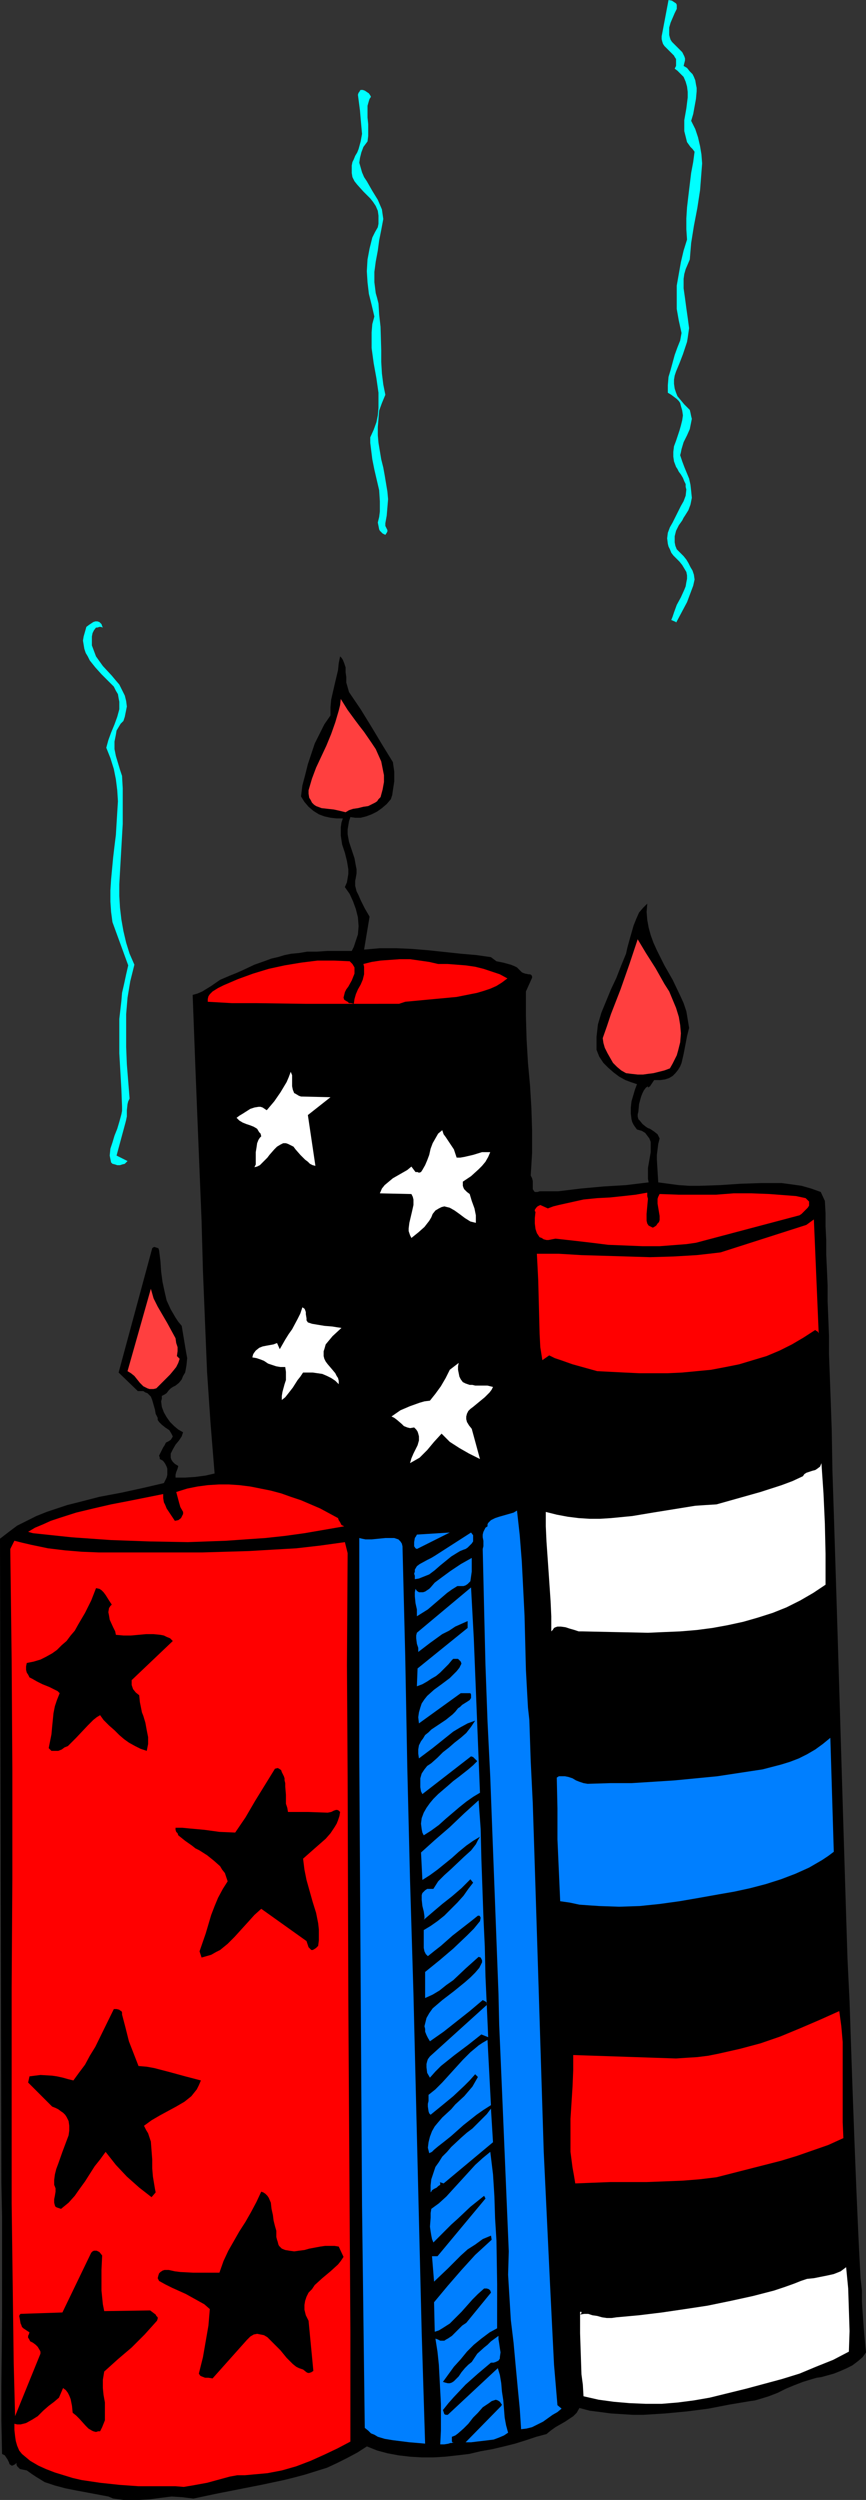<?xml version="1.0" encoding="UTF-8" standalone="no"?>
<svg
   version="1.0"
   width="53.985mm"
   height="155.668mm"
   id="svg34"
   sodipodi:docname="Candles 2.wmf"
   xmlns:inkscape="http://www.inkscape.org/namespaces/inkscape"
   xmlns:sodipodi="http://sodipodi.sourceforge.net/DTD/sodipodi-0.dtd"
   xmlns="http://www.w3.org/2000/svg"
   xmlns:svg="http://www.w3.org/2000/svg">
  <rect width="100%" height="100%" fill="#333333" stroke="none"/>
  <sodipodi:namedview
     id="namedview34"
     pagecolor="#ffffff"
     bordercolor="#000000"
     borderopacity="0.25"
     inkscape:showpageshadow="2"
     inkscape:pageopacity="0.0"
     inkscape:pagecheckerboard="0"
     inkscape:deskcolor="#d1d1d1"
     inkscape:document-units="mm" />
  <defs
     id="defs1">
    <pattern
       id="WMFhbasepattern"
       patternUnits="userSpaceOnUse"
       width="6"
       height="6"
       x="0"
       y="0" />
  </defs>
  <path
     style="fill:#00ffff;fill-opacity:1;fill-rule:evenodd;stroke:none"
     d="M 157.674,7.756 V 8.241 l 0.162,0.646 0.162,0.485 0.323,0.485 0.808,0.808 1.616,1.616 0.485,0.97 0.162,0.485 v 0.485 l -0.162,0.646 -0.162,0.646 0.808,0.485 0.646,0.808 0.646,0.646 0.323,0.646 0.323,0.808 0.162,0.97 0.162,0.808 v 0.808 l -0.162,1.778 -0.646,3.555 -0.485,1.616 0.969,1.939 0.646,1.939 0.485,2.101 0.323,1.939 0.162,2.101 -0.162,2.101 -0.162,2.101 -0.162,2.101 -0.646,4.201 -0.808,4.201 -0.646,4.04 -0.162,1.939 -0.162,1.939 -0.485,1.131 -0.485,1.131 -0.323,1.131 -0.162,1.131 v 1.131 1.131 l 0.323,2.262 0.323,2.424 0.323,2.262 0.323,2.424 -0.162,1.131 -0.162,1.131 -0.162,0.97 -0.323,0.97 -0.646,1.939 -0.808,2.101 -0.808,1.939 -0.323,0.97 -0.162,0.97 v 0.97 l 0.162,1.131 0.323,0.97 0.323,0.808 0.808,0.97 0.808,0.97 0.646,0.646 0.646,0.646 0.162,0.646 0.162,0.808 0.162,0.646 -0.162,0.808 -0.323,1.616 -0.646,1.454 -0.808,1.616 -0.485,1.616 -0.162,0.808 -0.162,0.646 0.485,1.454 0.485,1.293 1.131,2.747 0.323,1.454 0.162,1.454 0.162,1.616 -0.162,0.808 -0.162,0.808 -0.485,1.293 -0.808,1.293 -0.323,0.485 -0.323,0.646 -0.808,1.131 -0.646,1.293 -0.162,0.646 -0.162,0.646 v 0.646 0.808 l 0.162,0.808 0.323,0.808 0.808,0.808 0.808,0.808 0.646,0.808 0.485,0.808 0.485,0.97 0.485,0.808 0.323,0.97 0.162,1.131 -0.323,1.454 -0.485,1.293 -0.969,2.585 -1.292,2.424 -1.292,2.424 v -0.162 l -1.131,-0.485 0.323,-0.808 0.323,-0.97 0.646,-1.778 0.969,-1.778 0.808,-1.778 0.323,-0.808 0.162,-0.97 0.162,-0.808 v -0.808 l -0.162,-0.808 -0.485,-0.808 -0.485,-0.808 -0.646,-0.808 -0.808,-0.808 -0.646,-0.646 -0.485,-0.646 -0.323,-0.808 -0.323,-0.646 -0.162,-0.646 -0.162,-1.293 0.162,-1.293 0.485,-1.293 0.646,-1.131 0.646,-1.293 0.646,-1.293 0.646,-1.293 0.646,-1.131 0.485,-1.293 0.162,-1.454 -0.162,-0.646 v -0.646 l -0.323,-0.646 -0.323,-0.808 -0.485,-0.808 -0.485,-0.646 -0.323,-0.646 -0.323,-0.485 -0.485,-1.293 -0.162,-1.131 v -1.131 l 0.162,-1.293 0.485,-1.293 0.808,-2.424 0.323,-1.131 0.323,-1.293 0.162,-1.131 -0.162,-1.131 -0.323,-1.131 -0.162,-0.646 -0.323,-0.485 -0.485,-0.485 -0.646,-0.485 -0.646,-0.485 -0.808,-0.485 v -1.778 l 0.162,-1.939 0.485,-1.616 0.485,-1.778 0.485,-1.778 0.646,-1.778 0.646,-1.616 0.323,-1.778 -0.646,-2.909 -0.485,-2.747 v -2.747 -2.747 l 0.485,-2.747 0.485,-2.747 0.646,-2.747 0.808,-2.585 -0.162,-2.424 v -2.585 l 0.162,-2.585 0.323,-2.747 0.646,-5.333 0.485,-2.585 0.323,-2.424 -0.485,-0.646 -0.485,-0.485 -0.808,-1.131 -0.323,-1.293 -0.323,-1.293 v -1.293 -1.293 l 0.485,-2.747 0.323,-2.585 V 21.653 l -0.162,-1.293 -0.323,-1.131 -0.485,-1.131 -0.485,-0.485 -0.485,-0.485 -0.485,-0.485 -0.646,-0.485 0.323,-0.646 v -0.646 -0.485 -0.485 l -0.323,-0.485 -0.162,-0.323 -0.808,-0.808 -0.323,-0.323 -0.323,-0.323 -0.808,-0.808 -0.323,-0.485 -0.162,-0.485 -0.162,-0.646 V 8.564 L 157.513,0 l 0.808,0.162 0.485,0.323 0.485,0.323 0.162,0.323 v 0.485 0.485 l -0.485,0.97 -0.485,1.131 -0.485,1.131 -0.323,1.131 v 0.646 z"
     id="path1" />
  <path
     style="fill:#00ffff;fill-opacity:1;fill-rule:evenodd;stroke:none"
     d="m 87.399,22.784 -0.323,0.485 -0.162,0.485 -0.323,1.131 v 1.454 1.293 l 0.162,1.616 v 1.293 1.454 l -0.162,1.293 -0.485,0.646 -0.485,0.646 -0.485,1.293 -0.323,1.293 -0.162,1.131 0.323,1.131 0.323,1.131 0.485,1.131 0.646,0.97 1.292,2.262 1.292,2.101 0.485,1.131 0.485,1.131 0.162,1.131 0.162,1.131 -0.485,2.585 -0.485,2.424 -0.323,2.424 -0.485,2.585 -0.323,2.424 v 2.424 l 0.323,2.585 0.323,1.131 0.323,1.293 0.162,2.585 0.323,2.909 0.162,5.494 v 2.747 l 0.162,2.747 0.323,2.585 0.485,2.424 -0.808,1.939 -0.646,1.778 -0.162,1.939 -0.162,1.939 v 1.939 l 0.162,1.778 0.646,3.878 0.485,1.939 0.323,1.778 0.646,3.878 0.162,1.778 -0.162,1.939 -0.162,1.939 -0.323,1.778 v 0.323 0.323 l 0.323,0.646 0.162,0.323 v 0.323 l -0.162,0.323 -0.323,0.485 -0.646,-0.323 -0.323,-0.323 -0.323,-0.323 -0.162,-0.323 -0.162,-0.808 -0.162,-0.808 0.323,-1.293 0.162,-1.293 v -1.293 -1.131 l -0.162,-2.585 -1.131,-4.848 -0.485,-2.424 -0.323,-2.585 -0.162,-1.293 v -1.293 l 0.808,-1.778 0.646,-1.778 0.323,-1.616 0.162,-1.778 v -1.778 -1.778 l -0.485,-3.393 -0.323,-1.778 -0.323,-1.778 -0.485,-3.555 v -1.939 -1.778 l 0.162,-1.939 0.485,-1.778 -0.646,-2.747 -0.646,-2.585 -0.323,-2.747 -0.162,-2.585 0.162,-2.747 0.485,-2.585 0.323,-1.293 0.323,-1.293 0.646,-1.293 0.646,-1.131 0.162,-0.808 V 52.032 50.74 L 89.015,49.608 88.53,48.477 87.884,47.508 87.238,46.7 85.622,45.084 84.168,43.468 83.522,42.66 83.037,41.691 82.876,40.721 v -1.131 -0.646 l 0.162,-0.808 0.323,-0.646 0.323,-0.808 0.485,-0.808 0.323,-0.808 0.485,-1.778 0.323,-1.778 -0.162,-1.778 -0.162,-1.778 -0.162,-1.939 -0.485,-3.717 0.162,-0.485 0.162,-0.162 0.162,-0.323 0.162,-0.162 h 0.485 l 0.485,0.162 0.485,0.323 0.485,0.323 0.323,0.485 z"
     id="path2" />
  <path
     style="fill:#00ffff;fill-opacity:1;fill-rule:evenodd;stroke:none"
     d="m 24.233,147.694 -0.485,-0.162 h -0.323 l -0.485,0.162 h -0.323 l -0.485,0.646 -0.323,0.646 -0.162,0.808 v 0.808 1.293 l 0.485,1.293 0.485,1.293 0.808,1.131 0.808,1.131 2.1,2.262 0.808,0.97 0.969,1.131 0.646,1.293 0.646,1.293 0.323,1.293 0.162,1.293 -0.162,0.808 -0.162,0.808 -0.162,0.808 -0.323,0.97 -0.646,0.646 -0.485,0.808 -0.485,0.808 -0.162,0.97 -0.162,0.808 -0.162,0.808 v 1.778 l 0.323,1.616 0.485,1.616 0.485,1.616 0.485,1.454 0.162,2.909 v 2.747 5.656 l -0.323,5.656 -0.323,5.656 -0.162,2.909 v 2.747 l 0.162,2.747 0.323,2.747 0.485,2.747 0.646,2.747 0.808,2.585 1.131,2.585 -0.969,3.878 -0.646,3.878 -0.323,3.878 v 3.878 3.878 l 0.162,4.04 0.646,8.08 -0.323,0.646 -0.162,0.646 -0.162,1.454 v 1.454 l -0.162,0.808 -0.162,0.646 -2.1,7.756 2.585,1.293 -0.323,0.323 -0.323,0.323 -0.646,0.162 -0.485,0.162 h -0.646 l -0.485,-0.162 -0.646,-0.162 -0.323,-0.323 -0.162,-0.808 -0.162,-0.808 0.162,-1.616 0.485,-1.454 0.485,-1.616 0.646,-1.616 0.485,-1.616 0.485,-1.778 0.162,-0.808 v -0.97 l -0.162,-4.201 -0.485,-8.403 v -4.04 -4.04 l 0.485,-4.201 0.162,-1.939 0.485,-2.101 0.485,-2.262 0.485,-2.101 -3.716,-10.18 -0.323,-2.424 -0.162,-2.424 v -2.585 l 0.162,-2.585 0.485,-5.171 0.323,-2.747 0.323,-2.585 0.323,-5.333 0.162,-2.585 -0.162,-2.585 -0.323,-2.585 -0.485,-2.424 -0.808,-2.585 -0.969,-2.424 0.485,-1.778 0.646,-1.778 0.808,-1.939 0.646,-1.778 0.485,-1.778 v -0.808 -0.97 l -0.162,-0.808 -0.162,-0.97 -0.485,-0.808 -0.485,-0.97 -1.454,-1.454 -1.454,-1.454 -1.454,-1.616 -1.292,-1.616 -0.485,-0.97 -0.485,-0.808 -0.323,-0.97 -0.162,-0.97 -0.162,-0.97 0.162,-0.97 0.323,-1.131 0.323,-1.131 0.646,-0.485 0.485,-0.323 0.485,-0.323 0.485,-0.162 h 0.485 l 0.485,0.162 0.162,0.162 0.323,0.323 0.162,0.485 z"
     id="path3" />
  <path
     style="fill:#000000;fill-opacity:1;fill-rule:evenodd;stroke:none"
     d="m 82.23,162.884 2.746,4.04 2.585,4.201 2.423,4.04 2.585,4.201 0.323,2.262 v 2.262 l -0.323,2.101 -0.162,1.131 -0.323,0.97 -0.969,1.131 -1.131,0.97 -1.131,0.808 -1.292,0.646 -1.292,0.485 -1.292,0.323 h -1.292 l -1.131,-0.162 -0.323,0.97 -0.162,0.97 -0.162,0.97 v 1.131 l 0.323,1.778 0.646,1.939 0.646,1.939 0.323,1.778 0.162,0.808 v 0.97 l -0.162,0.97 -0.162,0.808 v 1.131 l 0.323,1.293 0.485,0.97 0.485,1.131 0.969,1.939 1.131,1.939 -1.292,7.756 3.716,-0.323 h 3.877 l 3.716,0.162 3.877,0.323 7.593,0.808 3.716,0.323 3.393,0.485 1.292,0.97 1.616,0.323 1.777,0.485 0.808,0.323 0.646,0.323 0.646,0.646 0.485,0.485 0.323,0.162 0.485,0.162 0.808,0.162 h 0.323 l 0.323,0.162 0.162,0.323 v 0.323 l -1.454,3.232 v 5.817 l 0.162,5.494 0.323,5.494 0.485,5.333 0.323,5.332 0.162,5.171 v 5.333 l -0.162,2.747 -0.162,2.585 0.162,0.323 0.162,0.323 0.162,0.646 v 1.293 0.646 l 0.323,0.485 0.162,0.162 h 0.323 0.323 l 0.485,-0.162 h 2.262 1.131 0.969 l 5.331,-0.646 5.331,-0.485 5.331,-0.323 5.331,-0.646 -0.162,-0.808 v -0.808 -1.778 l 0.646,-3.717 v -0.808 -0.808 -0.808 l -0.323,-0.808 -0.485,-0.646 -0.485,-0.646 -0.808,-0.485 -1.131,-0.323 -0.485,-0.646 -0.323,-0.485 -0.323,-0.646 -0.162,-0.646 -0.162,-1.293 v -1.454 l 0.162,-1.454 0.808,-2.747 0.485,-1.293 -1.454,-0.485 -1.292,-0.485 -1.454,-0.808 -1.292,-0.97 -1.292,-1.131 -1.131,-1.131 -0.969,-1.454 -0.646,-1.616 v -1.454 -1.616 l 0.162,-1.454 0.162,-1.454 0.808,-2.747 1.131,-2.747 1.131,-2.747 1.292,-2.747 1.131,-2.909 1.131,-2.747 0.323,-1.454 0.485,-1.778 0.969,-3.393 0.646,-1.616 0.646,-1.454 0.969,-1.131 0.485,-0.485 0.485,-0.485 -0.162,1.939 0.162,1.939 0.323,1.778 0.485,1.778 0.646,1.778 0.808,1.778 1.777,3.555 1.939,3.393 1.777,3.717 0.808,1.778 0.646,1.939 0.323,1.939 0.323,1.939 -0.485,1.939 -0.808,4.201 -0.485,2.101 -0.323,0.808 -0.485,0.808 -0.646,0.808 -0.646,0.646 -0.808,0.485 -0.969,0.323 -1.131,0.162 h -1.454 l -0.323,0.485 -0.323,0.485 -0.323,0.485 -0.485,0.323 v -0.323 l -0.485,0.323 -0.485,0.646 -0.323,0.646 -0.323,0.808 -0.485,1.778 -0.162,1.778 -0.162,0.646 v 0.485 l 0.162,0.646 0.323,0.323 0.646,0.808 0.808,0.646 0.485,0.323 0.485,0.162 0.969,0.646 0.808,0.646 0.485,0.97 -0.323,1.293 -0.162,1.293 -0.162,1.293 v 1.131 l 0.323,5.333 2.423,0.323 2.423,0.323 2.423,0.162 h 2.423 l 4.847,-0.162 4.847,-0.323 4.847,-0.162 h 2.423 2.423 l 2.423,0.323 2.262,0.323 2.262,0.646 2.262,0.808 0.969,2.101 0.162,2.909 v 3.07 l 0.162,3.232 v 3.393 l 0.162,3.555 0.162,3.717 v 3.717 l 0.162,4.04 0.162,4.201 v 4.201 l 0.162,4.363 0.162,4.363 0.162,4.525 0.162,4.686 0.162,9.534 0.323,9.857 0.323,10.18 0.323,10.342 0.323,10.503 1.292,42.822 0.323,10.503 0.323,10.503 0.323,10.18 0.485,10.019 0.323,9.695 0.162,4.686 0.162,4.686 0.162,4.525 0.162,4.363 0.162,4.363 0.162,4.201 0.162,4.04 0.162,4.04 0.162,3.717 0.162,3.717 0.162,3.555 0.162,3.393 0.162,3.07 0.162,3.07 0.323,2.909 v 2.585 l 0.162,2.585 0.162,2.262 0.162,2.101 0.162,1.778 0.162,1.778 0.162,1.454 -0.808,1.131 -1.131,0.97 -1.292,0.97 -1.292,0.646 -1.454,0.646 -1.616,0.646 -2.908,0.808 -1.131,0.162 -1.131,0.323 -2.1,0.646 -2.1,0.808 -1.939,0.808 -1.939,0.97 -2.1,0.808 -2.1,0.646 -1.131,0.323 -1.131,0.162 -4.847,0.808 -5.008,0.97 -5.008,0.646 -5.17,0.485 -5.17,0.323 h -2.423 l -2.585,-0.162 -2.585,-0.162 -2.423,-0.323 -2.585,-0.323 -2.423,-0.646 -0.646,1.131 -0.808,0.808 -0.969,0.646 -0.969,0.646 -2.262,1.293 -1.131,0.808 -0.969,0.808 -2.423,0.646 -2.423,0.808 -2.585,0.808 -2.585,0.646 -2.746,0.646 -2.746,0.485 -2.746,0.646 -2.746,0.323 -2.908,0.323 -2.746,0.162 h -2.746 l -2.746,-0.162 -2.746,-0.323 -2.585,-0.485 -2.423,-0.646 -2.423,-0.97 -2.262,1.454 -2.423,1.293 -2.262,1.131 -2.423,1.131 -2.585,0.808 -2.585,0.808 -2.423,0.646 -2.585,0.646 -5.331,1.131 -10.662,2.101 -5.331,1.131 -1.292,-0.162 -1.292,-0.162 -2.585,-0.162 -2.585,0.323 -2.423,0.323 -2.585,0.162 h -2.423 -1.292 l -1.131,-0.162 -1.292,-0.162 -1.131,-0.485 -5.17,-0.97 -2.585,-0.485 -2.423,-0.485 -2.423,-0.646 -2.423,-0.808 -2.1,-1.293 -0.969,-0.646 -1.131,-0.808 -0.808,-0.162 -0.808,-0.162 -0.323,-0.323 -0.323,-0.323 -0.162,-0.323 v -0.485 l -0.323,0.323 -0.323,0.162 -0.323,0.162 H 2.746 l -0.485,-0.323 -0.162,-0.485 -0.323,-0.646 -0.323,-0.485 -0.323,-0.485 -0.323,-0.162 -0.323,-0.162 -0.162,-7.918 v -8.08 l 0.162,-15.998 v -15.998 -7.918 l -0.162,-7.918 v -0.162 L 0,362.126 l 2.1,-1.616 1.939,-1.454 2.262,-1.131 2.262,-1.131 2.423,-0.97 2.423,-0.808 2.423,-0.808 2.585,-0.646 5.008,-1.293 5.17,-0.97 5.17,-1.131 4.847,-1.131 0.323,-0.646 0.323,-0.646 0.162,-0.646 v -0.646 -0.808 l -0.162,-0.485 -0.323,-0.646 -0.323,-0.485 -0.323,-0.323 -0.323,-0.162 -0.323,-0.162 v -0.323 l -0.162,-0.485 0.323,-0.646 0.646,-1.293 0.323,-0.485 0.323,-0.646 0.646,-0.323 0.485,-0.323 0.323,-0.485 0.162,-0.323 -0.162,-0.323 -0.162,-0.323 -0.485,-0.808 -0.969,-0.646 -0.808,-0.646 -0.646,-0.646 -0.323,-0.485 v -0.485 l -0.485,-0.97 -0.162,-0.97 -0.646,-2.262 -0.323,-0.808 -0.485,-0.485 -0.323,-0.323 -0.485,-0.162 -0.485,-0.323 h -0.485 -0.808 l -4.523,-4.363 7.916,-29.248 0.162,-0.162 0.323,-0.162 0.485,0.162 0.485,0.162 0.162,0.485 0.323,2.585 0.162,2.424 0.323,2.424 0.485,2.262 0.485,2.101 0.969,2.101 1.131,1.939 0.646,0.97 0.808,0.97 0.323,1.939 0.323,1.939 0.323,1.939 0.323,1.778 -0.162,1.616 -0.162,0.97 -0.162,0.808 -0.485,0.808 -0.323,0.808 -0.646,0.808 -0.808,0.646 -0.646,0.323 -0.485,0.323 -0.485,0.485 -0.485,0.646 -0.485,0.323 -0.646,0.323 v 0.646 l -0.162,0.646 0.162,1.293 0.485,1.293 0.646,1.131 0.808,1.131 0.969,0.97 0.969,0.808 1.131,0.646 -0.162,0.485 -0.162,0.485 -0.646,0.97 -0.808,0.97 -0.646,1.131 -0.485,0.97 v 0.485 0.485 l 0.162,0.485 0.323,0.485 0.485,0.485 0.808,0.485 -0.162,0.646 -0.323,0.808 -0.162,0.646 v 0.646 h 2.262 l 2.423,-0.162 2.423,-0.323 2.1,-0.485 -0.969,-11.958 -0.808,-11.958 -0.485,-11.796 -0.485,-11.958 -0.323,-11.796 -0.485,-11.958 -0.485,-11.958 -0.485,-12.119 -0.646,-17.129 1.131,-0.323 1.131,-0.485 2.1,-1.293 2.1,-1.454 1.131,-0.485 1.131,-0.485 1.616,-0.646 1.454,-0.646 2.746,-1.293 2.746,-0.97 1.292,-0.485 1.454,-0.323 1.616,-0.485 1.616,-0.323 1.777,-0.162 1.939,-0.323 h 2.262 l 2.423,-0.162 h 5.816 l 0.485,-0.97 0.323,-0.97 0.323,-0.97 0.323,-0.97 0.162,-1.939 -0.162,-2.101 -0.485,-1.939 -0.646,-1.778 -0.808,-1.778 -1.131,-1.616 0.485,-1.131 0.162,-0.97 0.162,-0.97 v -1.131 l -0.323,-1.939 -0.485,-1.939 -0.646,-1.939 -0.323,-2.101 v -0.97 -0.97 l 0.162,-1.131 0.323,-0.97 H 79.322 l -1.454,-0.162 -1.454,-0.323 -1.292,-0.485 -1.292,-0.808 -1.131,-0.97 -0.969,-1.131 -0.808,-1.293 0.323,-2.585 0.646,-2.424 0.646,-2.585 0.808,-2.424 0.808,-2.424 1.131,-2.262 1.131,-2.262 1.454,-2.101 v -1.939 l 0.162,-1.778 0.808,-3.555 0.808,-3.393 0.162,-1.616 0.323,-1.616 0.323,0.323 0.323,0.485 0.323,0.808 0.323,0.97 v 1.131 l 0.162,1.131 v 1.293 l 0.323,1.131 z"
     id="path4" />
  <path
     style="fill:#ff3f3f;fill-opacity:1;fill-rule:evenodd;stroke:none"
     d="m 89.661,187.607 -0.485,0.485 -0.323,0.485 -0.485,0.323 -0.646,0.323 -0.969,0.485 -1.131,0.162 -1.292,0.323 -1.131,0.162 -0.969,0.323 -0.808,0.485 -1.292,-0.323 -1.454,-0.323 -1.454,-0.162 -1.454,-0.162 -1.292,-0.485 -0.485,-0.323 -0.485,-0.485 -0.323,-0.646 -0.323,-0.485 -0.162,-0.97 v -0.808 l 0.808,-2.747 0.969,-2.585 2.423,-5.171 1.131,-2.747 0.969,-2.747 0.808,-2.747 0.323,-1.293 0.162,-1.454 0.808,1.293 0.808,1.293 1.777,2.424 0.969,1.293 1.131,1.454 1.777,2.585 0.969,1.454 0.646,1.454 0.646,1.454 0.323,1.616 0.323,1.616 v 1.616 l -0.323,1.778 z"
     id="path5" />
  <path
     style="fill:#ff3f3f;fill-opacity:1;fill-rule:evenodd;stroke:none"
     d="m 157.836,251.436 -1.292,0.485 -1.292,0.323 -1.292,0.323 -1.292,0.162 -1.131,0.162 h -1.292 l -1.454,-0.162 -1.292,-0.162 -1.131,-0.646 -0.969,-0.808 -0.969,-0.97 -0.646,-1.131 -0.646,-1.131 -0.646,-1.293 -0.323,-1.131 -0.162,-1.131 0.969,-2.747 0.969,-2.909 2.262,-5.817 2.1,-5.979 0.969,-2.909 0.969,-2.909 0.969,1.616 0.969,1.616 2.262,3.555 2.1,3.717 1.131,1.778 0.808,1.939 0.808,1.939 0.646,2.101 0.323,1.939 0.162,1.939 -0.162,2.101 -0.485,1.939 -0.323,1.131 -0.485,0.97 -0.485,0.97 z"
     id="path6" />
  <path
     style="fill:#ff0000;fill-opacity:1;fill-rule:evenodd;stroke:none"
     d="m 82.391,226.228 0.646,0.646 0.485,0.808 v 0.646 0.808 l -0.323,0.808 -0.323,0.808 -0.808,1.454 -0.485,0.646 -0.323,0.646 -0.162,0.646 -0.162,0.646 0.162,0.485 0.485,0.323 0.323,0.162 0.323,0.323 h 0.485 l 0.646,0.162 0.162,-1.131 0.323,-1.131 0.485,-1.131 0.646,-1.131 0.485,-1.131 0.323,-1.293 v -1.131 -0.646 l -0.162,-0.646 1.939,-0.485 2.1,-0.323 2.262,-0.162 2.262,-0.162 h 2.423 l 2.262,0.323 2.262,0.323 2.1,0.485 h 2.262 l 2.1,0.162 2.1,0.162 2.262,0.323 1.939,0.485 1.939,0.646 1.939,0.646 1.777,0.97 -1.292,0.97 -1.292,0.808 -1.454,0.646 -1.454,0.485 -1.616,0.485 -1.616,0.323 -3.231,0.646 -6.947,0.646 -3.393,0.323 -1.777,0.162 -1.454,0.485 H 88.692 83.199 71.89 l -11.632,-0.162 h -5.654 l -5.654,-0.323 v -0.646 l 0.162,-0.646 0.323,-0.485 0.646,-0.646 1.292,-0.808 1.292,-0.646 3.393,-1.454 3.554,-1.293 3.716,-1.131 3.716,-0.808 3.877,-0.646 3.877,-0.485 h 3.877 z"
     id="path7" />
  <path
     style="fill:#ffffff;fill-opacity:1;fill-rule:evenodd;stroke:none"
     d="m 70.921,258.061 6.947,0.162 -5.331,4.201 1.777,11.958 -0.646,-0.162 -0.646,-0.323 -0.485,-0.485 -0.646,-0.485 -1.131,-1.131 -1.131,-1.293 -0.485,-0.646 -0.646,-0.323 -0.646,-0.323 -0.485,-0.162 h -0.646 l -0.646,0.323 -0.808,0.485 -0.646,0.646 -1.131,1.293 -0.485,0.646 -0.646,0.646 -0.485,0.485 -0.646,0.646 -0.646,0.323 -0.646,0.162 0.323,-0.646 v -0.808 -2.101 l 0.162,-0.97 0.162,-1.131 0.323,-0.808 0.323,-0.485 0.323,-0.323 -0.162,-0.646 -0.323,-0.323 -0.485,-0.808 -0.808,-0.485 -0.808,-0.323 -0.969,-0.323 -0.808,-0.323 -0.808,-0.485 -0.646,-0.646 0.646,-0.485 0.808,-0.485 1.777,-1.131 0.969,-0.323 0.969,-0.162 h 0.485 l 0.485,0.162 0.485,0.323 0.485,0.323 1.777,-2.101 1.454,-2.101 1.454,-2.424 0.485,-1.131 0.485,-1.293 0.323,0.808 v 0.808 1.778 l 0.162,0.808 0.323,0.808 0.323,0.162 0.808,0.485 z"
     id="path8" />
  <path
     style="fill:#ffffff;fill-opacity:1;fill-rule:evenodd;stroke:none"
     d="m 107.593,272.443 h 0.808 l 0.969,-0.162 2.1,-0.485 2.1,-0.646 h 1.131 0.808 l -0.485,1.131 -0.646,1.131 -0.808,0.97 -0.808,0.808 -1.777,1.616 -1.939,1.293 v 0.485 0.485 l 0.162,0.485 0.162,0.323 0.646,0.646 0.646,0.485 0.485,1.616 0.646,1.778 0.323,1.616 v 0.808 0.97 l -0.646,-0.162 -0.646,-0.162 -1.292,-0.808 -1.292,-0.97 -1.131,-0.808 -1.131,-0.646 -0.646,-0.162 -0.646,-0.162 -0.646,0.162 -0.646,0.323 -0.808,0.485 -0.646,0.808 -0.323,0.808 -0.485,0.808 -1.131,1.454 -1.454,1.293 -1.616,1.293 -0.323,-0.646 -0.162,-0.485 -0.162,-0.485 v -0.646 l 0.162,-1.293 0.646,-2.747 0.323,-1.454 v -0.646 -0.646 l -0.162,-0.646 -0.323,-0.646 -7.431,-0.162 0.485,-1.131 0.646,-0.808 0.969,-0.808 0.969,-0.808 2.262,-1.293 1.131,-0.646 0.969,-0.808 0.485,0.646 0.485,0.646 h 0.485 l 0.323,0.162 0.485,-0.162 0.323,-0.485 0.646,-1.131 0.485,-1.131 0.485,-1.293 0.323,-1.454 0.485,-1.293 0.646,-1.131 0.646,-1.131 0.969,-0.808 0.323,0.97 0.485,0.646 0.969,1.454 0.969,1.454 0.323,0.97 z"
     id="path9" />
  <path
     style="fill:#ff0000;fill-opacity:1;fill-rule:evenodd;stroke:none"
     d="m 152.343,287.309 0.162,0.646 0.323,0.485 0.646,0.323 0.323,0.162 0.323,-0.162 0.485,-0.323 0.323,-0.485 0.323,-0.323 0.162,-0.485 v -0.97 l -0.162,-0.97 -0.162,-0.97 -0.162,-0.97 v -1.131 l 0.162,-0.485 0.323,-0.646 4.523,0.162 h 4.362 4.362 l 4.2,-0.323 h 4.2 l 4.2,0.162 4.2,0.323 2.1,0.162 2.262,0.485 0.323,0.323 0.323,0.323 0.162,0.162 v 0.323 0.646 l -0.323,0.485 -0.969,0.97 -0.485,0.485 -0.485,0.323 -24.394,6.464 -2.262,0.323 -2.1,0.162 -4.2,0.323 h -4.039 l -4.039,-0.162 -4.039,-0.162 -3.877,-0.485 -4.2,-0.485 -4.362,-0.485 -0.808,0.162 -0.808,0.162 h -0.485 l -0.646,-0.162 -0.485,-0.323 -0.485,-0.162 -0.323,-0.485 -0.323,-0.485 -0.323,-0.97 -0.162,-1.293 v -1.293 l 0.162,-1.454 -0.162,-0.162 v -0.323 l 0.323,-0.485 0.323,-0.323 0.646,-0.323 1.777,0.808 1.292,-0.485 1.292,-0.323 2.908,-0.646 2.908,-0.646 3.231,-0.323 3.069,-0.162 3.069,-0.323 2.908,-0.323 2.746,-0.485 v 0.808 l 0.162,0.646 -0.162,1.778 -0.162,1.778 z"
     id="path10" />
  <path
     style="fill:#ff0000;fill-opacity:1;fill-rule:evenodd;stroke:none"
     d="m 192.893,313.81 -0.162,-0.323 -0.162,-0.162 -0.323,-0.162 -0.162,-0.162 -2.746,1.778 -2.746,1.616 -2.908,1.454 -3.069,1.293 -3.231,0.97 -3.231,0.97 -3.231,0.646 -3.393,0.646 -3.393,0.323 -3.393,0.323 -3.393,0.162 h -3.393 -3.393 l -3.393,-0.162 -3.231,-0.162 -3.231,-0.162 -2.908,-0.808 -2.908,-0.808 -2.746,-0.97 -1.454,-0.485 -1.292,-0.646 -1.616,1.131 -0.485,-3.07 -0.162,-3.07 -0.162,-6.302 -0.162,-6.302 -0.162,-3.232 -0.162,-3.07 h 5.17 l 5.331,0.323 10.824,0.323 5.331,0.162 5.493,-0.162 5.493,-0.323 2.908,-0.323 2.746,-0.323 20.194,-6.464 1.777,-1.293 z"
     id="path11" />
  <path
     style="fill:#ff3f3f;fill-opacity:1;fill-rule:evenodd;stroke:none"
     d="m 41.68,319.142 0.646,0.646 -0.323,0.97 -0.485,0.97 -0.646,0.808 -0.808,0.97 -1.616,1.616 -1.616,1.616 -0.646,0.162 h -0.485 -0.485 l -0.485,-0.162 -0.969,-0.485 -0.808,-0.808 -0.646,-0.808 -0.646,-0.808 -0.808,-0.646 -0.808,-0.485 5.493,-19.391 0.323,1.131 0.323,1.131 0.969,1.939 1.131,1.939 1.131,1.939 0.969,1.778 0.969,1.778 0.162,1.131 0.323,0.97 v 0.97 z"
     id="path12" />
  <path
     style="fill:#ffffff;fill-opacity:1;fill-rule:evenodd;stroke:none"
     d="m 72.537,311.224 0.969,0.323 0.969,0.162 1.939,0.323 1.939,0.162 0.969,0.162 1.131,0.162 -2.1,1.939 -0.808,0.97 -0.808,0.97 -0.323,1.131 -0.162,0.485 v 0.646 0.485 l 0.162,0.646 0.323,0.646 0.485,0.646 0.969,1.131 0.808,0.97 0.323,0.646 0.323,0.485 0.162,0.646 v 0.808 l -0.808,-0.808 -0.969,-0.646 -0.969,-0.485 -1.131,-0.485 -1.131,-0.162 -1.131,-0.162 h -1.131 -1.131 l -0.646,0.97 -0.646,0.808 -1.131,1.778 -1.131,1.454 -0.646,0.808 -0.808,0.646 v -0.97 l 0.162,-0.97 0.485,-1.778 0.323,-0.97 v -0.97 -0.97 l -0.162,-1.131 h -1.131 l -0.969,-0.162 -0.969,-0.323 -0.969,-0.323 -0.969,-0.646 -0.808,-0.323 -0.969,-0.323 -0.969,-0.162 0.162,-0.646 0.162,-0.323 0.485,-0.646 0.808,-0.646 0.808,-0.323 0.808,-0.162 1.777,-0.323 0.808,-0.323 0.646,1.454 1.292,-2.262 0.808,-1.293 0.808,-1.131 1.292,-2.424 0.646,-1.293 0.485,-1.454 0.485,0.323 0.162,0.323 0.162,0.485 v 0.485 l 0.162,0.97 v 0.485 z"
     id="path13" />
  <path
     style="fill:#ffffff;fill-opacity:1;fill-rule:evenodd;stroke:none"
     d="m 110.663,325.929 h 0.646 l 0.646,0.162 h 1.454 1.454 l 0.646,0.162 0.646,0.162 -0.323,0.646 -0.485,0.646 -0.485,0.485 -0.646,0.646 -2.746,2.262 -0.646,0.485 -0.485,0.485 -0.323,0.646 -0.162,0.646 v 0.646 l 0.162,0.646 0.485,0.808 0.646,0.808 1.939,7.11 -2.585,-1.293 -2.262,-1.293 -2.262,-1.454 -0.969,-0.97 -0.969,-0.97 -1.777,1.939 -1.616,1.939 -0.808,0.808 -0.969,0.97 -1.131,0.646 -1.131,0.646 0.323,-1.131 0.485,-1.131 0.969,-1.939 0.323,-1.131 v -0.97 l -0.162,-0.646 -0.162,-0.485 -0.323,-0.485 -0.485,-0.485 -0.969,0.162 -0.646,-0.162 -0.808,-0.323 -0.485,-0.485 -1.131,-0.97 -0.646,-0.485 -0.646,-0.323 2.1,-1.454 2.262,-0.97 2.262,-0.808 1.131,-0.323 1.292,-0.162 0.646,-0.808 0.646,-0.808 1.292,-1.778 1.131,-1.939 0.969,-1.939 2.1,-1.616 -0.162,0.808 v 0.808 l 0.162,0.808 0.162,0.808 0.323,0.646 0.485,0.646 0.646,0.323 z"
     id="path14" />
  <path
     style="fill:#ff0000;fill-opacity:1;fill-rule:evenodd;stroke:none"
     d="m 79.645,357.278 0.162,0.485 0.323,0.485 0.323,0.646 0.646,0.323 -4.685,0.808 -4.685,0.808 -4.685,0.646 -4.523,0.485 -4.685,0.323 -4.523,0.323 -4.523,0.162 -4.523,0.162 -9.047,-0.162 -9.047,-0.323 -9.208,-0.646 -9.208,-0.97 -1.131,-0.323 1.616,-0.97 1.939,-0.808 1.777,-0.808 1.939,-0.646 4.039,-1.293 4.039,-0.97 4.2,-0.97 4.2,-0.808 4.039,-0.808 4.039,-0.808 v 0.97 l 0.162,0.97 0.323,0.646 0.323,0.808 0.969,1.454 0.969,1.454 0.808,-0.162 0.646,-0.485 0.162,-0.323 0.162,-0.323 0.162,-0.323 v -0.485 l -0.646,-1.131 -0.323,-1.131 -0.646,-2.424 2.585,-0.808 2.423,-0.485 2.423,-0.323 2.585,-0.162 h 2.423 l 2.423,0.162 2.585,0.323 2.423,0.485 2.423,0.485 2.423,0.646 2.262,0.808 2.423,0.808 2.262,0.97 2.262,0.97 z"
     id="path15" />
  <path
     style="fill:#ffffff;fill-opacity:1;fill-rule:evenodd;stroke:none"
     d="m 194.508,372.952 -2.908,1.939 -3.069,1.778 -3.231,1.616 -3.231,1.293 -3.554,1.131 -3.393,0.97 -3.716,0.808 -3.554,0.646 -3.716,0.485 -3.877,0.323 -3.877,0.162 -3.716,0.162 -7.754,-0.162 -7.593,-0.162 h -0.969 l -0.969,-0.323 -1.131,-0.323 -0.969,-0.323 -1.131,-0.162 h -0.808 l -0.485,0.162 -0.323,0.162 -0.323,0.485 -0.323,0.323 v -3.555 l -0.162,-3.555 -0.485,-7.11 -0.485,-6.948 -0.162,-3.555 v -3.393 l 2.585,0.646 2.585,0.485 2.585,0.323 2.585,0.162 h 2.423 l 2.585,-0.162 5.008,-0.485 4.847,-0.808 5.008,-0.808 5.008,-0.808 2.423,-0.162 2.585,-0.162 5.17,-1.454 5.17,-1.454 5.008,-1.616 2.585,-0.97 2.423,-1.131 0.323,-0.485 0.485,-0.323 1.454,-0.485 0.646,-0.162 0.485,-0.323 0.646,-0.485 0.323,-0.808 0.485,7.11 0.323,7.11 0.162,7.11 z"
     id="path16" />
  <path
     style="fill:#007fff;fill-opacity:1;fill-rule:evenodd;stroke:none"
     d="m 124.718,404.786 0.323,9.695 0.485,9.857 0.323,10.019 0.323,10.18 0.646,20.522 0.646,20.684 0.646,20.684 0.485,10.18 0.485,10.18 0.485,10.18 0.485,9.857 0.485,9.695 0.808,9.534 0.969,0.808 -0.969,0.808 -1.131,0.646 -2.262,1.616 -1.292,0.646 -1.292,0.646 -1.292,0.323 -1.292,0.162 -0.323,-4.848 -0.485,-5.009 -0.485,-5.171 -0.485,-5.333 -0.646,-5.332 -0.323,-5.333 -0.323,-5.333 0.162,-5.494 -1.292,-30.702 -0.323,-7.595 -0.323,-7.595 -0.323,-7.433 -0.162,-7.272 -0.485,-12.766 -0.485,-12.766 -0.485,-12.604 -0.485,-12.927 -0.646,-13.089 -0.485,-13.25 -0.162,-6.625 -0.162,-6.787 -0.162,-6.948 -0.162,-6.948 0.162,-0.646 v -0.646 -0.646 l -0.162,-0.808 v -0.646 l 0.162,-0.646 0.323,-0.646 0.162,-0.323 0.485,-0.323 v -0.485 l 0.162,-0.323 0.323,-0.323 0.323,-0.323 0.969,-0.485 0.969,-0.323 1.131,-0.323 1.131,-0.323 1.131,-0.323 0.808,-0.485 0.323,2.909 0.323,2.909 0.485,6.14 0.323,6.302 0.323,6.464 0.162,6.302 0.162,6.464 0.323,5.979 0.162,2.909 z"
     id="path17" />
  <path
     style="fill:#ff0000;fill-opacity:1;fill-rule:evenodd;stroke:none"
     d="m 36.349,365.358 h 11.309 l 5.493,-0.162 5.493,-0.162 5.493,-0.323 5.654,-0.323 5.654,-0.646 5.816,-0.808 0.646,2.585 -0.162,26.339 0.162,26.339 0.162,52.517 0.162,26.178 0.162,26.016 0.162,25.855 v 25.855 l -3.069,1.616 -3.069,1.454 -3.231,1.454 -3.393,1.293 -3.393,0.97 -3.393,0.646 -3.554,0.323 -1.777,0.162 h -1.777 l -1.777,0.323 -1.777,0.485 -3.554,0.97 -1.777,0.323 -1.777,0.323 -1.939,0.323 -1.939,-0.162 h -4.362 -4.362 l -4.523,-0.323 -4.523,-0.485 -4.362,-0.646 -2.1,-0.485 -2.1,-0.646 -2.1,-0.646 -2.1,-0.808 L 9.047,580.274 7.108,579.143 6.139,578.335 5.17,577.527 4.523,576.719 4.039,575.588 3.716,574.456 3.554,573.325 3.393,571.871 v -1.454 l 0.646,0.162 h 0.808 l 0.646,-0.162 0.646,-0.162 1.454,-0.808 1.292,-0.808 1.292,-1.293 1.292,-1.131 1.292,-0.97 1.131,-0.97 v 0 l 0.969,-2.262 0.646,0.485 0.485,0.646 0.323,0.646 0.323,0.808 0.323,1.616 0.162,1.616 0.808,0.646 0.808,0.808 1.454,1.616 0.646,0.646 0.808,0.485 0.323,0.162 0.646,0.162 0.485,-0.162 h 0.485 l 0.485,-0.97 0.323,-0.808 0.323,-0.808 v -0.808 -1.778 -1.616 l -0.323,-1.778 -0.162,-1.616 v -1.939 l 0.162,-0.97 0.162,-0.97 3.231,-2.909 3.231,-2.747 3.069,-3.07 1.454,-1.616 1.454,-1.616 0.162,-0.485 v -0.323 l -0.323,-0.323 -0.162,-0.323 -1.292,-0.97 -10.824,0.162 -0.323,-1.616 -0.162,-1.616 -0.162,-1.616 v -1.616 -3.232 l 0.162,-3.393 -0.646,-0.808 -0.323,-0.162 -0.323,-0.162 h -0.323 -0.323 l -0.323,0.162 -0.323,0.323 -6.785,14.058 -9.855,0.323 -0.162,0.162 -0.162,0.323 0.162,0.808 0.162,0.97 0.162,0.323 0.162,0.485 0.323,0.323 0.485,0.323 0.485,0.323 0.485,0.323 -0.162,0.485 -0.162,0.323 v 0.485 l 0.162,0.162 0.323,0.646 0.646,0.323 0.646,0.485 0.485,0.485 0.485,0.808 0.162,0.323 v 0.485 L 3.554,568.639 3.231,556.197 3.069,543.754 2.746,518.546 v -25.37 -25.37 L 2.908,442.113 v -25.693 l -0.162,-25.855 -0.323,-26.016 0.969,-1.939 1.939,0.485 2.1,0.485 3.877,0.808 4.039,0.485 3.877,0.323 4.039,0.162 h 4.2 4.362 z"
     id="path18" />
  <path
     style="fill:#007fff;fill-opacity:1;fill-rule:evenodd;stroke:none"
     d="m 98.223,364.55 -0.323,-0.162 -0.323,-0.485 v -0.485 -0.485 l 0.162,-0.97 0.323,-0.485 0.162,-0.323 7.754,-0.485 z"
     id="path19" />
  <path
     style="fill:#007fff;fill-opacity:1;fill-rule:evenodd;stroke:none"
     d="m 94.831,363.903 0.323,12.927 0.323,12.927 0.485,26.178 0.646,26.501 0.808,26.824 1.292,53.163 0.646,26.501 0.808,26.178 -1.777,-0.162 -1.939,-0.162 -3.877,-0.485 -1.939,-0.323 -1.616,-0.485 -0.808,-0.485 -0.808,-0.323 -0.646,-0.646 -0.808,-0.646 -0.323,-26.016 -0.323,-26.178 -0.323,-52.679 -0.323,-52.517 V 361.964 l 0.646,0.162 0.808,0.162 h 1.454 l 1.616,-0.162 1.616,-0.162 h 1.454 0.646 l 0.485,0.162 0.485,0.162 0.485,0.485 0.323,0.485 z"
     id="path20" />
  <path
     style="fill:#007fff;fill-opacity:1;fill-rule:evenodd;stroke:none"
     d="m 109.209,364.711 -0.808,0.323 -0.808,0.485 -1.292,0.808 -2.585,2.101 -1.292,1.131 -1.292,0.97 -1.616,0.646 -0.808,0.323 -0.969,0.162 v -0.808 l -0.162,-0.485 0.162,-0.485 v -0.485 l 0.485,-0.808 0.646,-0.485 1.777,-0.97 0.969,-0.485 0.808,-0.485 8.562,-5.494 0.485,0.646 v 0.646 0.808 l -0.323,0.485 -0.485,0.485 -0.485,0.485 -0.485,0.323 z"
     id="path21" />
  <path
     style="fill:#007fff;fill-opacity:1;fill-rule:evenodd;stroke:none"
     d="m 111.147,366.65 v 0.97 1.131 1.131 l -0.162,1.131 -0.162,1.131 -0.323,0.323 -0.323,0.323 -0.485,0.323 -0.485,0.162 h -0.646 -0.808 l -1.292,0.808 -1.131,0.808 -2.262,1.939 -2.262,1.939 -1.292,0.808 -1.292,0.808 v -0.808 -0.808 l -0.323,-1.454 -0.162,-1.616 v -0.97 l 0.162,-0.808 0.323,0.485 0.485,0.323 h 0.485 0.485 l 0.485,-0.162 0.485,-0.323 0.485,-0.323 0.323,-0.323 0.969,-1.131 1.292,-0.97 2.423,-1.778 2.423,-1.616 z"
     id="path22" />
  <path
     style="fill:#000000;fill-opacity:1;fill-rule:evenodd;stroke:none"
     d="m 26.333,377.638 -0.323,0.323 -0.323,0.485 -0.162,0.97 0.162,0.808 0.162,0.97 0.808,1.778 0.485,0.97 0.162,0.808 1.777,0.162 h 1.777 l 1.777,-0.162 1.777,-0.162 h 1.777 l 1.616,0.162 0.808,0.162 0.646,0.323 0.808,0.323 0.646,0.646 -9.693,9.211 v 0.646 0.485 l 0.162,0.485 0.162,0.485 0.646,0.808 0.808,0.646 0.162,1.616 0.323,1.616 0.162,0.808 0.323,0.808 0.485,1.616 0.323,1.778 0.323,1.616 v 1.616 l -0.323,1.616 -1.454,-0.485 -1.292,-0.646 -1.454,-0.808 -1.131,-0.808 -1.131,-0.97 -1.131,-1.131 -1.292,-1.131 -1.292,-1.293 -0.808,-1.131 -0.808,0.485 -0.808,0.646 -1.292,1.293 -2.746,2.909 -1.292,1.293 -0.646,0.646 -0.808,0.323 -0.646,0.485 -0.808,0.323 h -0.808 -0.808 l -0.646,-0.646 0.323,-1.616 0.323,-1.616 0.162,-1.778 0.162,-1.616 0.162,-1.616 0.323,-1.616 0.485,-1.454 0.646,-1.616 -0.485,-0.485 -0.646,-0.323 -1.292,-0.646 -1.616,-0.646 -1.292,-0.646 -1.131,-0.646 -0.646,-0.323 -0.323,-0.646 -0.323,-0.485 -0.162,-0.646 v -0.808 l 0.162,-0.808 1.616,-0.323 1.616,-0.485 1.292,-0.646 1.454,-0.808 1.131,-0.808 1.131,-1.131 1.131,-0.97 0.969,-1.293 0.969,-1.131 0.808,-1.454 1.616,-2.747 1.454,-2.909 1.131,-2.909 0.808,0.162 0.485,0.323 0.485,0.485 0.485,0.646 0.808,1.293 0.323,0.485 z"
     id="path23" />
  <path
     style="fill:#007fff;fill-opacity:1;fill-rule:evenodd;stroke:none"
     d="m 113.086,421.914 -1.616,0.97 -1.616,1.131 -1.616,1.293 -3.231,2.747 -1.616,1.454 -1.777,1.293 -1.777,1.131 -0.323,-0.646 -0.162,-0.808 -0.162,-1.293 0.162,-1.293 0.485,-1.293 0.646,-1.131 0.808,-1.131 0.808,-0.97 1.131,-1.131 2.262,-1.939 1.292,-1.131 1.292,-0.97 2.262,-1.778 1.131,-0.97 0.969,-0.97 -0.323,-0.323 -0.323,-0.323 -0.323,-0.323 -0.485,-0.162 -11.47,8.888 -0.323,-0.646 -0.162,-0.97 v -0.97 -1.131 l 0.323,-1.131 0.646,-0.97 0.646,-0.808 0.485,-0.323 0.485,-0.323 1.454,-1.293 1.292,-1.293 1.454,-1.131 1.292,-1.131 1.454,-1.131 1.292,-1.131 1.131,-1.454 0.969,-1.454 -1.777,0.646 -1.777,0.97 -1.616,0.97 -1.616,1.293 -3.231,2.585 -3.231,2.424 -0.162,-1.131 v -0.97 l 0.162,-0.97 0.485,-0.97 0.485,-0.646 0.485,-0.808 0.808,-0.646 0.646,-0.646 3.393,-2.262 1.616,-1.293 0.646,-0.646 0.646,-0.808 0.485,-0.323 0.485,-0.485 1.292,-0.808 0.485,-0.323 0.323,-0.485 v -0.646 -0.162 l -0.162,-0.323 h -2.262 l -9.855,7.11 -0.162,-1.454 0.162,-1.131 0.323,-1.131 0.323,-0.97 0.646,-0.97 0.646,-0.808 1.616,-1.454 1.777,-1.293 1.939,-1.454 1.616,-1.616 0.646,-0.808 0.485,-0.97 -0.162,-0.485 -0.162,-0.162 -0.323,-0.323 -0.162,-0.162 h -0.323 -0.485 -0.323 l -0.323,0.323 -0.808,0.97 -0.969,0.97 -0.969,0.97 -0.969,0.808 -1.131,0.646 -0.969,0.646 -1.131,0.646 -1.292,0.485 0.162,-4.201 11.793,-9.534 v -1.616 l -1.454,0.646 -1.454,0.646 -1.454,0.97 -1.616,0.808 -2.908,2.101 -2.746,2.101 v -0.485 -0.485 l -0.323,-0.97 -0.162,-1.293 v -0.646 l 0.162,-0.646 12.763,-10.665 0.323,5.979 0.323,5.979 0.485,12.119 0.485,12.119 z"
     id="path24" />
  <path
     style="fill:#007fff;fill-opacity:1;fill-rule:evenodd;stroke:none"
     d="m 196.447,435.811 -1.292,0.97 -1.454,0.97 -3.069,1.778 -3.231,1.454 -3.393,1.293 -3.554,1.131 -3.716,0.97 -3.716,0.808 -3.716,0.646 -4.523,0.808 -4.685,0.808 -4.685,0.646 -4.685,0.485 -4.847,0.162 -4.685,-0.162 -2.423,-0.162 -2.262,-0.162 -2.262,-0.485 -2.262,-0.323 -0.323,-7.272 -0.323,-7.272 v -7.272 l -0.162,-7.272 0.485,-0.323 h 0.485 0.969 l 0.808,0.162 0.969,0.323 0.808,0.485 0.808,0.323 0.969,0.323 0.969,0.162 5.331,-0.162 h 5.008 l 5.17,-0.323 5.008,-0.323 5.008,-0.485 5.008,-0.485 5.331,-0.808 5.331,-0.808 4.362,-1.131 2.1,-0.646 2.1,-0.808 1.939,-0.97 1.939,-1.131 1.777,-1.293 1.777,-1.454 z"
     id="path25" />
  <path
     style="fill:#000000;fill-opacity:1;fill-rule:evenodd;stroke:none"
     d="m 67.044,419.006 0.162,0.646 v 0.808 l 0.162,1.939 v 2.101 l 0.323,0.97 0.162,0.97 h 4.685 l 4.685,0.162 0.808,-0.162 0.646,-0.323 0.485,-0.162 h 0.323 l 0.323,0.162 0.323,0.323 -0.162,0.97 -0.323,0.97 -0.323,0.808 -0.485,0.808 -0.969,1.454 -1.131,1.293 -1.292,1.131 -1.292,1.131 -2.746,2.424 0.323,2.585 0.485,2.424 1.454,5.171 0.808,2.585 0.485,2.424 0.162,1.454 v 1.293 1.293 l -0.162,1.293 -0.485,0.485 -0.485,0.323 -0.323,0.162 h -0.323 l -0.323,-0.323 -0.323,-0.323 -0.485,-1.454 -10.662,-7.595 -1.616,1.454 -1.454,1.616 -3.231,3.555 -1.616,1.616 -1.777,1.454 -0.969,0.485 -1.131,0.646 -1.131,0.323 -1.131,0.323 -0.485,-1.454 1.454,-4.201 1.292,-4.363 0.808,-2.101 0.808,-1.939 1.131,-2.101 1.131,-1.778 -0.323,-0.97 -0.323,-0.97 -0.646,-0.808 -0.485,-0.808 -1.454,-1.293 -1.616,-1.293 -1.777,-1.131 -0.969,-0.485 -0.808,-0.646 -1.616,-1.131 -1.616,-1.293 -0.162,-0.485 -0.323,-0.323 -0.162,-0.485 v -0.485 h 1.616 l 1.616,0.162 3.554,0.323 3.554,0.485 3.716,0.162 2.423,-3.555 2.262,-3.878 4.685,-7.595 0.646,-0.162 0.323,0.162 0.485,0.323 0.162,0.485 0.485,0.97 0.162,0.485 z"
     id="path26" />
  <path
     style="fill:#007fff;fill-opacity:1;fill-rule:evenodd;stroke:none"
     d="m 115.025,479.441 -1.616,-0.646 -3.069,2.424 -3.231,2.424 -3.231,2.585 -1.292,1.293 -1.292,1.454 -0.646,-1.131 -0.162,-1.293 v -0.808 l 0.162,-0.646 0.162,-0.485 0.485,-0.646 13.409,-12.119 v -0.323 -0.162 l -0.323,-0.323 -0.646,-0.323 -3.069,2.585 -3.069,2.424 -3.069,2.424 -3.231,2.262 -0.485,-0.808 -0.323,-0.646 -0.323,-0.808 v -0.646 l -0.162,-0.646 0.162,-0.646 0.323,-1.293 0.646,-1.131 0.808,-1.131 1.131,-0.97 1.131,-0.97 2.746,-2.101 2.585,-2.101 1.292,-1.131 1.131,-1.131 0.969,-1.131 0.646,-1.293 v -0.485 l -0.162,-0.323 -0.162,-0.323 -0.485,-0.162 -3.069,2.747 -2.908,2.747 -1.616,1.131 -1.616,1.293 -1.616,0.97 -1.777,0.808 v 0 -6.14 l 3.393,-2.747 3.231,-2.747 3.231,-3.07 1.616,-1.616 1.454,-1.778 0.162,-0.808 -0.162,-0.323 -0.162,-0.162 h -0.323 l -1.616,1.293 -1.454,1.131 -2.908,2.262 -2.746,2.424 -1.454,1.131 -1.616,1.293 -0.485,-0.485 -0.323,-0.646 -0.162,-0.808 v -0.808 -1.616 -1.778 l 1.616,-0.97 1.616,-1.131 1.616,-1.293 1.616,-1.616 1.454,-1.454 1.454,-1.616 1.131,-1.616 1.131,-1.454 -0.646,-0.808 -1.131,1.131 -0.969,0.97 -2.262,1.939 -2.262,1.778 -2.1,1.778 -2.262,1.939 0.162,-0.323 v -0.485 l -0.162,-1.131 -0.323,-1.293 -0.162,-1.454 v -1.131 l 0.162,-0.485 0.323,-0.323 0.323,-0.323 0.485,-0.323 h 0.646 0.808 l 1.131,-1.778 1.454,-1.454 1.616,-1.454 3.069,-2.909 1.616,-1.454 1.131,-1.454 0.485,-0.97 0.485,-0.808 -1.616,0.97 -1.616,1.131 -1.777,1.454 -1.616,1.454 -3.393,2.747 -1.777,1.293 -1.777,1.131 -0.323,-6.464 3.231,-2.909 3.554,-3.07 3.393,-3.232 3.393,-3.07 0.485,6.787 0.162,6.948 0.485,13.735 0.323,6.948 0.162,7.11 0.323,7.11 z"
     id="path27" />
  <path
     style="fill:#000000;fill-opacity:1;fill-rule:evenodd;stroke:none"
     d="m 28.756,474.108 0.808,3.07 0.808,3.232 1.131,2.909 1.131,2.909 1.939,0.162 1.777,0.323 3.716,0.97 3.554,0.97 3.716,0.97 -0.485,1.131 -0.485,0.97 -0.646,0.808 -0.646,0.808 -1.616,1.293 -1.939,1.131 -3.877,2.101 -1.939,1.131 -1.777,1.293 0.485,0.97 0.485,0.808 0.323,0.97 0.323,0.97 0.162,2.101 0.162,2.101 v 2.101 l 0.162,1.939 0.323,1.939 0.162,0.97 0.162,0.808 -0.969,1.131 -2.908,-2.262 -2.908,-2.585 -2.585,-2.747 -2.423,-3.07 -1.292,1.778 -1.292,1.616 -2.262,3.555 -1.292,1.778 -1.131,1.616 -1.454,1.616 -1.777,1.454 -0.485,-0.162 -0.485,-0.162 -0.323,-0.162 -0.162,-0.323 -0.162,-0.646 v -0.808 l 0.162,-0.808 0.162,-0.97 v -0.808 l -0.323,-0.808 v -1.131 l 0.162,-1.293 0.323,-1.293 0.485,-1.293 0.969,-2.747 0.969,-2.585 0.485,-1.293 0.162,-1.131 v -1.131 l -0.162,-1.131 -0.485,-0.97 -0.323,-0.485 -0.485,-0.485 -0.485,-0.323 -0.646,-0.485 -0.646,-0.323 -0.808,-0.323 -5.654,-5.656 0.323,-1.454 2.585,-0.323 2.746,0.162 1.131,0.162 1.454,0.323 1.131,0.323 1.292,0.323 1.292,-1.778 1.454,-1.939 1.131,-2.101 1.292,-2.101 4.362,-8.888 h 0.646 l 0.646,0.162 0.162,0.162 0.323,0.162 0.162,0.323 z"
     id="path28" />
  <path
     style="fill:#ff0000;fill-opacity:1;fill-rule:evenodd;stroke:none"
     d="m 198.708,503.195 -3.554,1.616 -3.716,1.293 -3.716,1.293 -3.716,1.131 -7.593,1.939 -7.593,1.939 -4.039,0.485 -4.039,0.323 -4.2,0.162 -4.2,0.162 h -8.562 l -4.2,0.162 -4.039,0.162 -0.323,-1.939 -0.323,-1.778 -0.485,-3.717 v -3.878 -3.878 l 0.485,-7.595 0.162,-3.878 v -3.555 l 24.233,0.808 2.423,-0.162 2.585,-0.162 2.585,-0.323 2.423,-0.485 5.008,-1.131 4.847,-1.293 4.685,-1.616 4.685,-1.939 4.523,-1.939 4.685,-2.101 0.485,3.555 0.323,3.717 v 3.717 3.878 3.717 7.595 z"
     id="path29" />
  <path
     style="fill:#007fff;fill-opacity:1;fill-rule:evenodd;stroke:none"
     d="m 115.671,495.438 -1.777,1.131 -1.616,1.131 -3.069,2.424 -2.908,2.585 -1.616,1.293 -1.454,1.131 -0.969,0.808 -0.485,0.485 -0.646,0.323 -0.323,-1.293 0.162,-1.293 0.323,-1.293 0.485,-1.293 0.646,-1.131 0.808,-0.97 0.969,-1.131 2.1,-1.939 0.969,-1.131 2.1,-1.939 0.969,-1.131 0.969,-1.131 0.646,-1.131 0.646,-1.131 -0.646,-0.646 -1.292,1.454 -1.292,1.293 -2.585,2.424 -2.746,2.262 -2.585,2.101 -0.323,-0.323 -0.162,-0.485 -0.162,-1.131 v -0.646 l 0.162,-0.646 v -1.454 l 1.616,-1.293 1.616,-1.616 1.616,-1.778 3.231,-3.555 1.777,-1.778 1.939,-1.616 0.969,-0.646 1.131,-0.646 z"
     id="path30" />
  <path
     style="fill:#007fff;fill-opacity:1;fill-rule:evenodd;stroke:none"
     d="m 104.524,513.86 -0.969,-0.323 0.162,0.162 v 0.162 0.323 l -0.485,0.323 -0.323,0.323 -0.646,0.323 -0.485,0.323 -0.162,0.323 -0.162,0.162 v -1.616 l 0.162,-1.454 0.485,-1.454 0.485,-1.454 0.808,-1.131 0.808,-1.293 1.131,-1.131 0.969,-1.131 2.423,-2.262 1.292,-1.131 1.292,-0.97 2.262,-2.262 1.131,-1.131 0.969,-1.293 0.485,7.918 z"
     id="path31" />
  <path
     style="fill:#007fff;fill-opacity:1;fill-rule:evenodd;stroke:none"
     d="m 117.125,547.955 -1.777,0.97 -1.939,1.454 -1.777,1.454 -1.616,1.616 -1.454,1.778 -1.616,1.778 -1.292,1.778 -1.292,1.778 0.485,0.162 0.646,0.162 h 0.485 l 0.485,-0.162 0.485,-0.323 0.323,-0.323 0.808,-0.808 0.646,-0.97 0.808,-0.97 0.808,-0.808 0.808,-0.646 0.646,-0.97 0.646,-0.97 1.616,-1.454 0.808,-0.646 0.808,-0.808 1.777,-1.293 v 0.808 l 0.162,0.97 0.162,1.131 0.162,0.97 -0.162,1.131 v 0.323 l -0.323,0.485 -0.323,0.162 -0.323,0.162 -0.485,0.162 h -0.646 l -3.069,2.585 -2.908,2.585 -2.746,2.909 -1.292,1.454 -1.292,1.616 0.162,0.485 0.162,0.485 0.323,0.162 h 0.323 0.162 l 11.793,-10.988 0.485,1.616 0.323,1.939 0.162,1.939 0.323,2.101 0.323,4.04 0.323,1.778 0.485,1.778 -0.969,0.646 -1.131,0.485 -1.292,0.485 -1.292,0.162 -2.746,0.323 -1.292,0.162 h -1.292 l 8.401,-8.564 0.162,-0.323 -0.162,-0.162 -0.323,-0.485 -0.485,-0.323 -0.485,-0.162 -0.969,0.323 -0.646,0.485 -1.454,0.97 -1.131,1.293 -1.131,1.131 -1.131,1.454 -1.131,1.131 -1.292,1.131 -0.646,0.485 -0.808,0.323 v 0.808 0.323 l 0.323,0.323 v -0.162 l -0.323,0.162 h -0.323 l -0.485,0.162 -0.969,0.162 h -0.646 -0.323 l 0.162,-3.232 v -3.07 -3.232 l -0.162,-3.07 -0.162,-3.07 -0.162,-3.07 -0.323,-3.07 -0.485,-3.07 0.485,0.162 0.646,0.323 h 0.485 0.485 l 0.485,-0.323 0.323,-0.162 0.969,-0.646 0.808,-0.808 0.808,-0.808 0.808,-0.808 0.969,-0.646 5.816,-7.11 -0.162,-0.485 -0.323,-0.323 -0.485,-0.162 h -0.646 l -1.454,1.293 -1.292,1.293 -1.292,1.454 -1.292,1.454 -1.454,1.454 -1.292,1.293 -1.777,1.131 -0.808,0.485 -0.969,0.323 -0.162,-6.948 3.231,-3.878 3.231,-3.717 1.616,-1.778 1.616,-1.778 1.939,-1.778 1.939,-1.778 -0.162,-0.97 -1.939,0.808 -1.777,1.293 -1.777,1.131 -1.616,1.454 -3.069,3.07 -3.231,3.07 -0.485,-5.979 h 1.292 l 11.309,-13.574 -0.323,-0.646 v 0 l -3.231,2.585 -2.908,2.747 -1.616,1.454 -1.454,1.454 -2.746,2.747 -0.323,-0.808 -0.162,-0.808 -0.162,-0.97 -0.162,-1.131 0.162,-2.101 v -1.131 l 0.162,-0.97 1.777,-1.293 1.777,-1.616 1.616,-1.778 1.777,-1.939 3.393,-3.717 1.777,-1.616 1.777,-1.454 0.646,5.333 0.323,5.171 0.162,5.171 0.323,5.171 0.162,10.342 z"
     id="path32" />
  <path
     style="fill:#000000;fill-opacity:1;fill-rule:evenodd;stroke:none"
     d="m 65.105,525.01 v 0.808 0.646 l 0.162,0.646 0.162,0.485 0.162,0.646 0.162,0.323 0.646,0.646 0.808,0.323 0.969,0.162 1.131,0.162 1.131,-0.162 1.292,-0.162 1.131,-0.323 2.585,-0.485 1.131,-0.162 h 1.131 1.131 l 0.969,0.162 1.131,2.424 -0.646,0.97 -0.646,0.808 -1.777,1.616 -1.939,1.616 -1.777,1.616 -0.646,0.97 -0.808,0.808 -0.485,0.97 -0.323,0.97 -0.162,0.97 v 1.131 l 0.323,1.293 0.646,1.293 1.131,11.796 -0.485,0.323 -0.485,0.162 h -0.323 l -0.323,-0.162 -0.808,-0.646 -0.485,-0.162 -0.485,-0.162 -0.646,-0.323 -0.808,-0.646 -0.646,-0.646 -0.808,-0.808 -1.454,-1.778 -1.616,-1.616 -0.808,-0.808 -0.646,-0.646 -0.808,-0.485 -0.808,-0.162 -0.808,-0.162 -0.808,0.162 -0.808,0.485 -0.808,0.808 -8.078,9.049 -0.969,-0.162 h -0.808 l -0.808,-0.323 -0.323,-0.162 -0.323,-0.485 0.969,-3.878 0.646,-3.717 0.646,-3.717 0.323,-3.878 -1.292,-1.131 -1.454,-0.808 -1.454,-0.808 -1.454,-0.808 -3.231,-1.454 -1.616,-0.808 -1.454,-0.808 -0.323,-0.646 0.162,-0.646 0.162,-0.485 0.323,-0.323 0.485,-0.323 0.485,-0.162 h 0.485 0.485 l 1.454,0.323 1.292,0.162 3.069,0.162 h 3.069 3.069 l 0.969,-2.747 1.131,-2.424 1.292,-2.262 1.292,-2.262 1.454,-2.262 1.292,-2.262 1.292,-2.424 1.131,-2.424 0.485,0.162 0.485,0.323 0.485,0.485 0.323,0.485 0.485,1.131 0.162,1.454 0.323,1.454 0.162,1.293 0.323,1.293 z"
     id="path33" />
  <path
     style="fill:#ffffff;fill-opacity:1;fill-rule:evenodd;stroke:none"
     d="m 199.355,533.574 0.485,5.009 0.162,5.009 0.162,5.009 -0.162,4.848 -3.716,1.939 -4.039,1.616 -3.877,1.616 -4.2,1.293 -4.2,1.131 -4.2,1.131 -8.562,2.101 -3.716,0.646 -3.716,0.485 -3.877,0.323 h -3.716 l -3.877,-0.162 -3.716,-0.323 -3.554,-0.485 -3.554,-0.808 -0.162,-2.747 -0.323,-2.424 -0.162,-4.848 -0.162,-4.848 v -2.585 -2.424 h 0.323 v 0.162 0.162 l -0.323,0.323 0.969,-0.162 h 0.969 l 0.969,0.323 1.131,0.162 1.131,0.323 1.131,0.162 h 1.131 l 1.131,-0.162 5.331,-0.485 5.331,-0.646 5.493,-0.808 5.331,-0.808 5.493,-1.131 5.17,-1.131 5.008,-1.293 2.423,-0.808 2.262,-0.808 1.616,-0.646 1.454,-0.485 1.616,-0.162 0.808,-0.162 0.808,-0.162 1.616,-0.323 1.454,-0.323 1.616,-0.646 0.646,-0.485 z"
     id="path34" />
</svg>
